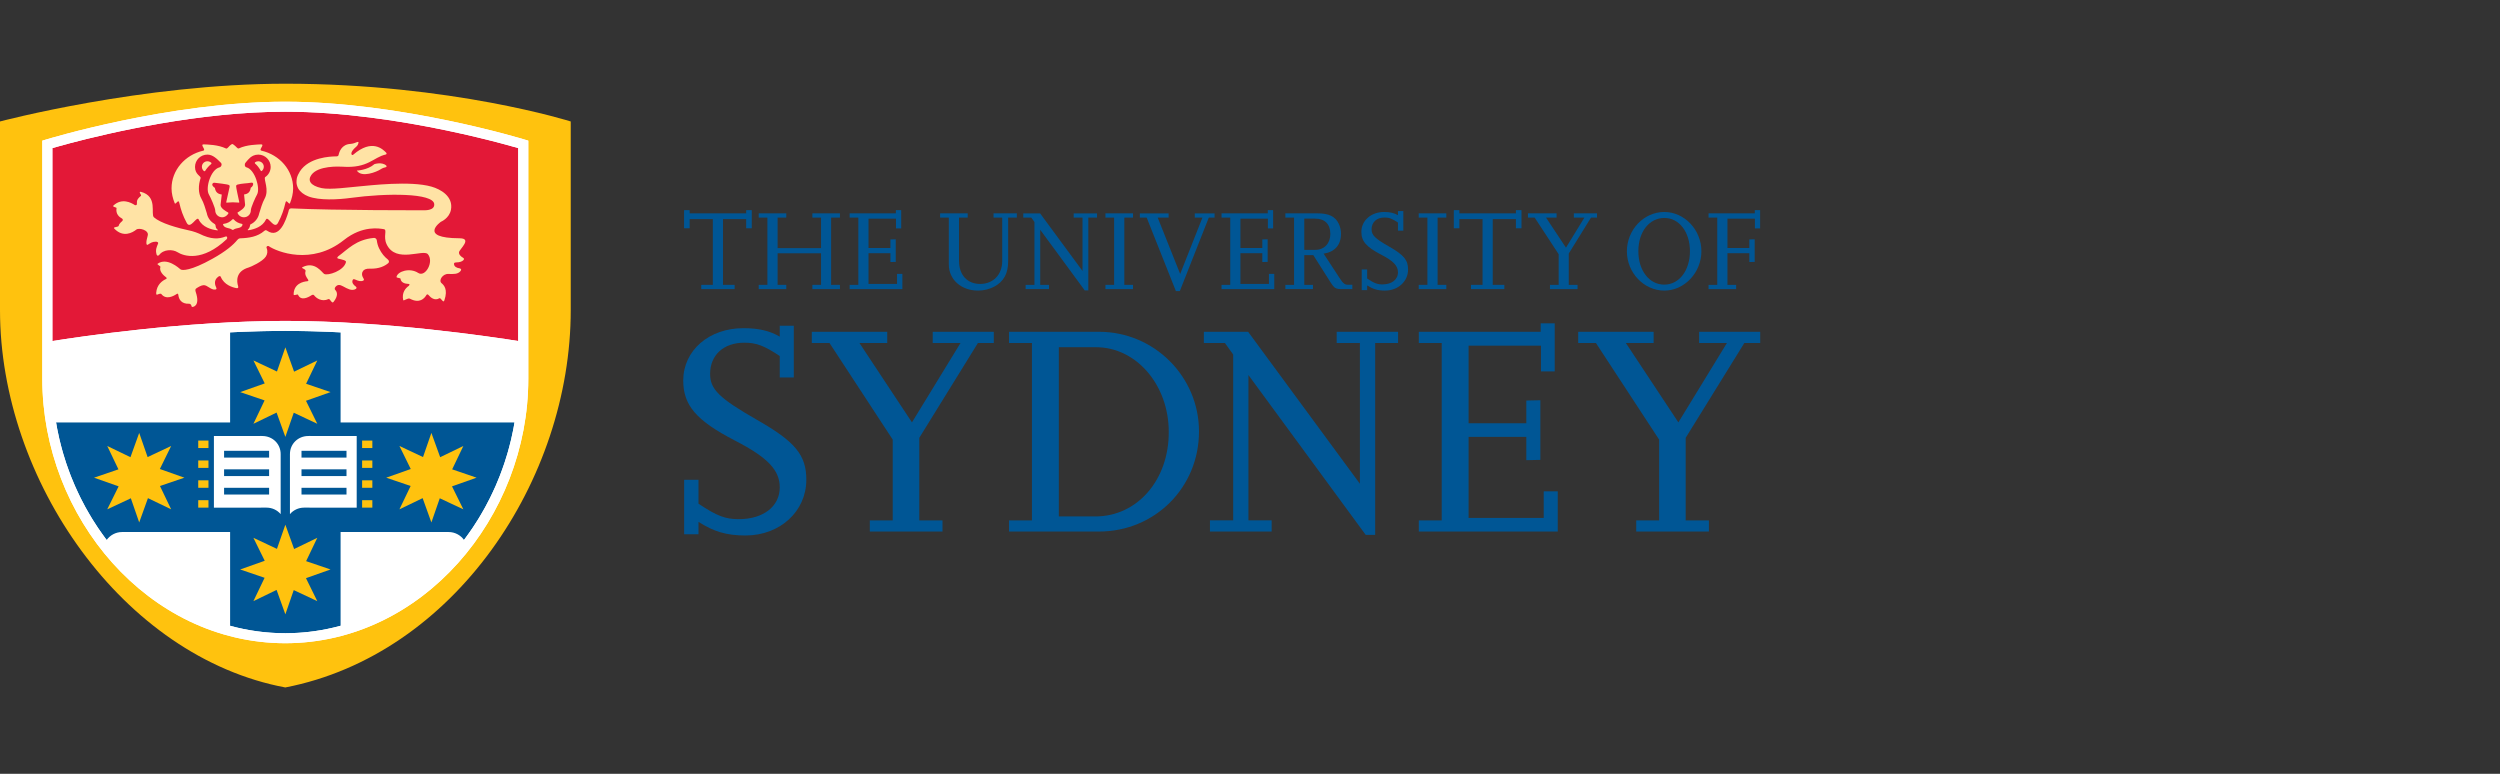 <svg width="294" height="91" viewBox="0 0 294 91" fill="none" xmlns="http://www.w3.org/2000/svg">
<rect x="0" y="0" width="294" height="91" fill="#333333" stroke="none"/>
<g clip-path="url(#clip0_2823_6858)">
<path d="M86.39 33.999H82.466V33.499H83.828V25.767H81.102V26.845H80.447V24.714H81.102V25.09H87.752V24.714H88.407V26.845H87.752V25.767H85.026V33.499H86.39V33.999Z" fill="#005695"/>
<path d="M98.777 33.999H95.534V33.499H96.556V29.787H91.445V33.499H92.467V33.999H89.224V33.499H90.246V25.59H89.224V25.09H92.467V25.59H91.445V29.181H96.556V25.59H95.534V25.09H98.777V25.59H97.74V33.499H98.777V33.999Z" fill="#005695"/>
<path d="M106.119 33.999H99.918V33.499H100.94V25.59H99.918V25.09H105.354V24.714H105.981V26.86H105.369V25.712H102.139V29.166H104.714V28.156L105.341 28.141V30.799L104.714 30.814V29.774H102.139V33.392H105.492V32.203H106.119V33.999Z" fill="#005695"/>
<path d="M119.58 25.591H118.558V30.732C118.558 32.176 118.04 33.108 116.91 33.716C116.337 34.012 115.682 34.173 115.014 34.173C113.04 34.173 111.581 32.878 111.581 31.11V25.591H110.559V25.091H113.802V25.591H112.78V30.691C112.78 32.325 113.746 33.391 115.261 33.391C116.814 33.391 117.862 32.297 117.862 30.679V25.591H116.841V25.091H119.58V25.591Z" fill="#005695"/>
<path d="M127.986 34.147H127.562L122.33 27.022V33.499H123.366V33.998H120.614V33.499H121.65V26.103L121.28 25.59H120.339V25.092H122.315L127.305 31.867V25.59H126.267V25.092H129.008V25.59H127.986V34.147Z" fill="#005695"/>
<path d="M133.243 33.999H130V33.499H131.022V25.59H130V25.09H133.243V25.59H132.221V33.499H133.243V33.999Z" fill="#005695"/>
<path d="M138.748 34.228H138.284L134.85 25.59H134.047V25.092H137.427V25.59H136.145L138.789 32.218L141.407 25.59H140.505V25.092H142.835V25.59H142.155L138.748 34.228Z" fill="#005695"/>
<path d="M149.854 33.999H143.654V33.499H144.676V25.59H143.654V25.09H149.09V24.714H149.717V26.86H149.105V25.712H145.874V29.166H148.45V28.156L149.077 28.141V30.799L148.45 30.814V29.774H145.874V33.392H149.227V32.203H149.854V33.999Z" fill="#005695"/>
<path d="M153.381 29.383H154.689C155.724 29.383 156.448 28.628 156.448 27.522C156.448 26.36 155.808 25.711 154.661 25.711H153.381V29.383ZM159.036 33.998H157.879C157.075 33.998 156.925 33.918 156.474 33.203L154.444 30.004H153.381V33.499H154.403V33.998H151.16V33.499H152.183V25.59H151.16V25.09H154.949C156.27 25.09 157.019 25.456 157.427 26.292C157.606 26.656 157.702 27.062 157.702 27.494C157.702 28.802 156.966 29.64 155.658 29.829L157.619 32.824C157.945 33.324 158.164 33.486 158.506 33.486H159.036V33.998Z" fill="#005695"/>
<path d="M160.779 34.12H160.137V31.691H160.779V32.757C161.61 33.31 161.977 33.446 162.577 33.446C163.668 33.446 164.402 32.878 164.402 32.029C164.402 31.259 163.872 30.691 162.401 29.936C160.682 29.045 160.098 28.37 160.098 27.264C160.098 25.929 161.243 24.929 162.783 24.929C163.464 24.929 163.966 25.05 164.402 25.308V24.82H165.03V27.128H164.402V26.171C163.709 25.712 163.367 25.578 162.822 25.578C161.896 25.578 161.297 26.131 161.297 26.967C161.297 27.656 161.692 28.047 163.395 29.019C165.098 29.991 165.588 30.585 165.588 31.691C165.588 33.095 164.417 34.173 162.877 34.173C162.018 34.173 161.46 33.999 160.779 33.567V34.12Z" fill="#005695"/>
<path d="M170.085 33.999H166.842V33.499H167.864V25.59H166.842V25.09H170.085V25.59H169.062V33.499H170.085V33.999Z" fill="#005695"/>
<path d="M176.91 33.999H172.986V33.499H174.348V25.767H171.622V26.845H170.969V24.714H171.622V25.09H178.272V24.714H178.927V26.845H178.272V25.767H175.546V33.499H176.91V33.999Z" fill="#005695"/>
<path d="M185.52 33.999H182.277V33.499H183.299V29.895L180.477 25.59H179.688V25.09H183.054V25.59H181.813L184.158 29.128L186.323 25.59H185.084V25.09H187.809V25.59H187.101L184.485 29.815V33.499H185.52V33.999Z" fill="#005695"/>
<path d="M192.671 29.545C192.671 31.825 193.953 33.472 195.723 33.472C197.467 33.472 198.736 31.813 198.736 29.545C198.736 27.278 197.467 25.631 195.738 25.631C193.953 25.631 192.671 27.25 192.671 29.545ZM191.322 29.558C191.322 27.02 193.313 24.929 195.723 24.929C198.094 24.929 200.085 27.035 200.085 29.545C200.085 32.055 198.094 34.174 195.723 34.174C193.326 34.174 191.322 32.068 191.322 29.558Z" fill="#005695"/>
<path d="M204.17 33.999H200.927V33.499H201.949V25.59H200.927V25.09H206.363V24.714H206.99V26.86H206.378V25.712H203.148V29.166H205.723V28.156L206.35 28.141V30.799L205.723 30.814V29.774H203.148V33.499H204.17V33.999Z" fill="#005695"/>
<path d="M82.144 62.831H80.456V56.428H82.144V59.238C84.335 60.697 85.306 61.053 86.885 61.053C89.758 61.053 91.698 59.559 91.698 57.317C91.698 55.29 90.297 53.797 86.419 51.804C81.893 49.458 80.349 47.677 80.349 44.746C80.349 41.224 83.367 38.593 87.424 38.593C89.219 38.593 90.549 38.912 91.698 39.588V38.308H93.35V44.389H91.698V41.864C89.866 40.656 88.968 40.301 87.531 40.301C85.089 40.301 83.51 41.758 83.51 43.964C83.51 45.778 84.55 46.818 89.039 49.385C93.53 51.947 94.823 53.512 94.823 56.428C94.823 60.127 91.732 62.973 87.675 62.973C85.413 62.973 83.94 62.51 82.144 61.374V62.831Z" fill="#005695"/>
<path d="M110.837 62.51H102.291V61.196H104.984V51.698L97.548 40.335H95.467V39.019H104.337V40.335H101.069L107.246 49.671L112.957 40.335H109.688V39.019H116.87V40.335H115.004L108.109 51.486V61.196H110.837V62.51Z" fill="#005695"/>
<path d="M124.518 60.732H128.828C133.747 60.732 137.482 56.429 137.445 50.775C137.445 45.279 133.639 40.833 128.899 40.833H124.518V60.732ZM118.663 62.51V61.196H121.356V40.335H118.663V39.019H129.258C135.723 39.019 141.002 44.283 141.002 50.739C141.002 57.318 135.83 62.51 129.221 62.51H118.663Z" fill="#005695"/>
<path d="M161.72 62.902H160.607L146.816 44.105V61.194H149.546V62.511H142.291V61.194H145.02V41.687L144.05 40.336H141.573V39.019H146.78L159.924 56.891V40.336H157.194V39.019H164.413V40.336H161.72V62.902Z" fill="#005695"/>
<path d="M183.193 62.51H166.853V61.196H169.546V40.335H166.853V39.019H181.183V38.023H182.834V43.679H181.219V40.654H172.705V49.778H179.495V47.104L181.146 47.068V54.081L179.495 54.117V51.377H172.705V60.911H181.541V57.78H183.193V62.51Z" fill="#005695"/>
<path d="M200.967 62.51H192.421V61.196H195.114V51.698L187.678 40.335H185.597V39.019H194.468V40.335H191.199L197.376 49.671L203.087 40.335H199.818V39.019H207V40.335H205.134L198.237 51.486V61.196H200.967V62.51Z" fill="#005695"/>
<path d="M67.119 19.972V36.468C67.119 56.465 53.369 77.004 33.551 80.845C14.44 77.253 0 56.465 0 36.468V14.285C0 14.285 16.744 9.845 33.557 9.845C53.094 9.845 67.119 14.285 67.119 14.285V19.972Z" fill="#FFC20E"/>
<path d="M33.556 75.643C49.646 75.626 62.124 60.845 62.127 44.566V16.544L61.708 16.417C61.708 16.417 47.21 11.965 33.55 11.96C19.894 11.965 5.42 16.41 5.394 16.417L4.976 16.544V44.566C4.978 60.845 17.456 75.626 33.546 75.643" fill="white"/>
<path d="M40.053 73.588V62.566H52.753C53.499 62.566 54.16 62.932 54.568 63.493C57.569 59.53 59.656 54.766 60.507 49.684H40.053V39.085C37.903 38.976 35.717 38.913 33.552 38.913C31.391 38.913 29.207 38.976 27.061 39.083V49.684H6.595C7.447 54.77 9.537 59.535 12.542 63.5C12.948 62.936 13.612 62.566 14.363 62.566H27.061V73.593C29.136 74.158 31.303 74.469 33.548 74.469V74.56H33.556V74.469C35.803 74.469 37.976 74.158 40.053 73.588Z" fill="#005695"/>
<path d="M54.49 59.898L51.717 58.597L50.731 61.441L49.702 58.582L46.972 59.898L48.291 57.152L45.419 56.176L48.304 55.155L46.972 52.447L49.747 53.751L50.731 50.909L51.764 53.766L54.49 52.447L53.175 55.195L56.045 56.176L53.156 57.195L54.49 59.898Z" fill="#FFC20E"/>
<path d="M12.612 59.898L15.387 58.597L16.37 61.441L17.399 58.582L20.129 59.898L18.812 57.152L21.684 56.176L18.799 55.155L20.129 52.447L17.358 53.751L16.37 50.909L15.342 53.766L12.612 52.447L13.928 55.195L11.059 56.176L13.95 57.195L12.612 59.898Z" fill="#FFC20E"/>
<path d="M37.313 70.695L34.544 69.394L33.558 72.244L32.527 69.374L29.8 70.695L31.116 67.949L28.245 66.969L31.131 65.948L29.8 63.246L32.568 64.548L33.558 61.704L34.589 64.565L37.313 63.246L36 65.992L38.87 66.969L35.983 67.992L37.313 70.695Z" fill="#FFC20E"/>
<path d="M37.315 49.836L34.546 48.536L33.558 51.38L32.527 48.519L29.804 49.836L31.114 47.088L28.244 46.111L31.131 45.09L29.804 42.389L32.57 43.691L33.558 40.845L34.585 43.708L37.315 42.389L35.998 45.133L38.872 46.111L35.983 47.133L37.315 49.836Z" fill="#FFC20E"/>
<path d="M42.585 51.81H43.788V52.689H42.585V51.81Z" fill="#FFC20E"/>
<path d="M42.585 54.15H43.788V55.024H42.585V54.15Z" fill="#FFC20E"/>
<path d="M42.585 56.486H43.788V57.364H42.585V56.486Z" fill="#FFC20E"/>
<path d="M42.585 58.823H43.788V59.697H42.585V58.823Z" fill="#FFC20E"/>
<path d="M40.749 53.814H35.457V53.018H40.749V53.814ZM40.749 55.988H35.457V55.192H40.749V55.988ZM40.749 58.16H35.457V57.366H40.749V58.16ZM36.591 51.274C36.488 51.256 36.368 51.274 36.26 51.274C35.04 51.274 34.097 52.208 34.097 53.399V60.461C34.497 59.993 35.094 59.697 35.764 59.697C35.85 59.697 40.27 59.7 41.948 59.702V51.275L36.591 51.274Z" fill="white"/>
<path d="M24.516 51.81H23.313V52.689H24.516V51.81Z" fill="#FFC20E"/>
<path d="M24.516 54.15H23.313V55.024H24.516V54.15Z" fill="#FFC20E"/>
<path d="M24.516 56.486H23.313V57.364H24.516V56.486Z" fill="#FFC20E"/>
<path d="M24.516 58.823H23.313V59.697H24.516V58.823Z" fill="#FFC20E"/>
<path d="M26.352 53.018H31.647V53.814H26.352V53.018ZM26.352 55.192H31.647V55.988H26.352V55.192ZM26.352 57.366H31.647V58.16H26.352V57.366ZM25.156 51.274V59.702C26.833 59.699 31.254 59.697 31.342 59.697C32.01 59.697 32.609 59.992 33.006 60.461V53.399C33.006 52.208 32.068 51.274 30.841 51.274C30.736 51.274 30.616 51.256 30.513 51.274L25.156 51.274Z" fill="white"/>
<path d="M33.551 37.739C45.409 37.741 57.914 39.623 60.944 40.106V17.414C60.536 17.297 59.844 17.099 58.912 16.853C57.355 16.44 55.136 15.891 52.499 15.338C47.22 14.234 40.252 13.134 33.551 13.134C23.495 13.132 12.859 15.613 8.187 16.853C7.255 17.099 6.564 17.297 6.16 17.414V40.106C9.186 39.623 21.695 37.741 33.551 37.739Z" fill="#E31837"/>
<path fill-rule="evenodd" clip-rule="evenodd" d="M29.979 19.215C30.248 19.442 30.475 19.738 30.66 20.07C30.673 20.104 30.746 20.144 30.785 20.108C30.929 19.991 31.023 19.812 31.023 19.61C31.023 19.253 30.733 18.966 30.372 18.966C30.228 18.966 30.095 19.01 29.99 19.091C29.962 19.11 29.956 19.193 29.979 19.215ZM25.31 24.743C25.31 24.456 24.769 23.205 24.565 22.867C24.133 22.125 24.775 19.94 25.81 19.683C26.034 19.629 26.148 19.306 25.974 19.138C25.542 18.713 25.048 18.181 24.391 18.181C23.585 18.181 22.934 18.83 22.934 19.629C22.934 20.544 23.643 20.689 23.594 20.942C23.308 21.791 23.304 22.718 23.688 23.371C23.955 23.824 24.159 24.545 24.318 25.062C24.416 25.594 24.741 26.047 25.198 26.313C25.426 26.442 25.314 26.617 25.411 26.806C25.454 26.898 25.529 26.957 25.587 27.008C25.684 27.083 25.608 27.098 25.529 27.087C24.848 27.002 23.8 26.719 23.366 25.813C23.139 25.328 22.4 27.038 21.964 26.221C21.498 25.353 21.283 24.7 21.077 23.828C20.963 23.345 20.656 24.171 20.54 23.884C20.327 23.343 20.174 22.767 20.174 22.148C20.174 20.008 21.762 18.213 23.895 17.721C24.307 17.628 23.416 16.947 23.998 16.979C24.38 17 25.63 17.005 26.577 17.462C26.758 17.538 26.867 17.198 27.228 16.971C27.256 16.951 27.342 16.919 27.406 16.968C27.78 17.196 27.911 17.528 28.091 17.451C29.032 17.005 30.271 17.005 30.647 16.979C31.251 16.943 30.338 17.628 30.753 17.721C32.887 18.213 34.472 20.008 34.472 22.148C34.472 22.767 34.32 23.343 34.107 23.884C33.991 24.171 33.686 23.345 33.573 23.828C33.364 24.7 33.149 25.353 32.685 26.221C32.241 27.038 31.509 25.328 31.281 25.813C30.869 26.674 29.902 26.97 29.225 27.074C29.148 27.083 29.077 27.072 29.169 26.985C29.204 26.951 29.367 26.802 29.412 26.496C29.416 26.464 29.397 26.415 29.47 26.383C29.979 26.142 30.364 25.672 30.478 25.107C30.639 24.581 30.856 23.832 31.116 23.369C31.693 22.35 30.991 21.112 31.171 20.838C31.567 20.582 31.831 20.136 31.831 19.629C31.831 18.83 31.174 18.181 30.372 18.181C29.936 18.181 29.545 18.372 29.283 18.67L29.243 18.708C29.109 18.849 28.978 18.993 28.865 19.146C28.731 19.315 28.762 19.619 28.989 19.68C29.986 19.938 30.634 22.159 30.228 22.88C30.048 23.199 29.498 24.394 29.498 24.743C29.498 25.192 29.135 25.553 28.684 25.553C28.338 25.553 28.046 25.341 27.924 25.026C27.924 25.026 27.939 25 27.941 24.992C28.218 24.822 28.824 24.46 28.824 24.086L28.703 22.869C29.198 22.809 29.427 22.544 29.487 22.078C29.532 22.048 29.578 22.016 29.616 21.982C29.782 21.831 29.891 21.427 29.537 21.484C29.032 21.578 28.461 21.559 27.907 21.712C27.834 21.731 27.78 21.797 27.765 21.867C27.741 21.973 28.066 23.443 28.139 23.769C28.143 23.805 28.119 23.828 28.102 23.828C27.877 23.809 27.475 23.79 27.376 23.79C27.279 23.792 26.886 23.813 26.652 23.832C26.629 23.832 26.596 23.803 26.605 23.773C26.68 23.426 27.005 21.965 27.005 21.965C27.011 21.903 27.005 21.839 26.97 21.788C26.863 21.65 25.417 21.529 25.222 21.491C25.14 21.476 25.059 21.508 25.007 21.576C24.863 21.778 25.114 22.003 25.273 22.097C25.336 22.548 25.576 22.809 26.055 22.869C26.062 22.875 26.07 22.89 26.077 22.892C26.062 22.973 25.939 24.098 25.939 24.105C25.939 24.494 26.536 24.824 26.833 24.996C26.848 25.015 26.869 25.041 26.873 25.068C26.73 25.351 26.448 25.553 26.124 25.553C25.673 25.553 25.31 25.192 25.31 24.743ZM24.844 19.144C24.724 19.034 24.565 18.966 24.391 18.966C24.032 18.966 23.742 19.253 23.742 19.61C23.742 19.814 23.837 19.995 23.983 20.116C24.038 20.153 24.105 20.129 24.118 20.108C24.313 19.797 24.556 19.512 24.837 19.287C24.863 19.264 24.891 19.181 24.844 19.144ZM28.504 26.489C28.349 26.898 27.769 26.762 27.46 27.012C27.425 27.044 27.333 27.044 27.305 27.021C26.998 26.762 26.422 26.889 26.236 26.445C26.221 26.41 26.221 26.338 26.304 26.325C26.712 26.281 27.075 26.083 27.34 25.796C27.361 25.768 27.432 25.743 27.49 25.811C27.728 26.074 28.063 26.266 28.435 26.325C28.48 26.332 28.547 26.37 28.504 26.489ZM41.964 20.059C41.964 20.059 43.216 20.017 44.032 19.302C44.032 19.302 44.909 19.006 45.42 19.466C45.478 19.519 45.489 19.644 45.351 19.668C45.201 19.695 44.988 19.759 44.756 19.912C44.309 20.208 42.523 20.944 41.964 20.059ZM18.104 25.558C17.677 25.183 18.609 23.069 16.551 22.556C16.229 22.537 16.691 22.935 16.575 23.031C15.978 23.522 16.132 23.718 16.098 24.011C16.085 24.158 15.93 24.143 15.855 24.117C15.419 23.824 14.335 23.256 13.342 24.166C13.153 24.339 13.72 24.373 13.705 24.471C13.581 25.158 14.025 25.53 14.352 25.704C14.459 25.755 14.459 25.887 14.399 25.972C14.29 26.087 14.025 26.259 13.963 26.544C13.922 26.738 13.229 26.664 13.441 26.885C14.498 27.989 15.582 27.349 16.006 27.021C16.306 26.725 17.565 27.066 17.372 27.704C17.129 28.514 17.191 28.912 17.395 28.77C17.72 28.563 17.904 28.421 18.347 28.421C18.433 28.421 18.675 28.476 18.579 28.672C18.424 29.048 18.259 29.386 18.409 29.907C18.473 30.131 18.628 30.078 18.714 29.992C19.221 29.297 20.318 29.308 20.853 29.648C21.624 30.139 23.804 30.826 26.667 28.119C26.753 28.04 26.758 27.727 26.506 27.821C25.727 28.125 24.844 28.197 23.401 27.468C23.285 27.406 22.728 27.21 22.576 27.178C20.789 26.798 18.89 26.251 18.104 25.558ZM54.039 28.021C55.573 28.027 54.063 29.278 53.985 29.644C53.932 29.91 54.179 30.15 54.419 30.288C54.602 30.382 54.606 30.499 54.471 30.618C54.329 30.741 54.116 30.854 53.601 30.865C53.377 30.867 53.38 31.007 53.397 31.103C53.429 31.337 53.693 31.515 54.06 31.558C54.258 31.609 54.292 31.741 54.116 31.924C53.811 32.239 53.403 32.239 52.714 32.215C52.063 32.192 51.545 32.975 51.926 33.3C52.183 33.519 52.709 34.006 52.256 35.325C52.112 35.725 51.868 34.959 51.659 35.081C51.12 35.398 50.652 34.998 50.407 34.71C50.302 34.587 50.207 34.583 50.136 34.71C49.919 35.083 49.352 35.74 48.208 35.127C47.959 34.995 47.447 35.446 47.417 35.293C47.23 34.41 47.688 33.887 48.077 33.613C48.115 33.581 48.266 33.381 48.012 33.387C47.623 33.368 47.153 33.243 47.099 32.775C47.091 32.675 46.605 32.698 46.631 32.564C46.745 31.915 48.186 31.445 49.179 32.096C50.018 32.647 51.073 30.771 50.315 29.89C49.767 29.259 46.56 31.028 45.469 28.729C45.031 27.802 45.581 27.012 45.134 26.949C44.69 26.885 42.673 26.453 40.435 28.236C36.653 31.25 32.552 29.608 31.588 28.935C31.438 28.889 31.289 29.01 31.354 29.161C31.509 29.548 31.442 29.91 31.253 30.186C30.86 30.775 29.5 31.379 29.26 31.45C27.668 31.911 27.836 33.119 28.003 33.655C28.053 33.819 27.992 33.917 27.821 33.887C27.333 33.798 26.349 33.502 25.963 32.554C25.92 32.445 25.81 32.441 25.677 32.534C25.084 32.951 25.295 33.56 25.434 33.83C25.488 33.936 25.458 34.038 25.319 34.053C24.775 34.119 24.386 33.492 23.918 33.536C23.613 33.566 23.257 33.798 23.061 33.932C22.967 33.992 22.954 34.145 23.012 34.317C23.607 36.065 22.63 36.123 22.572 36.093C22.501 36.055 22.541 35.763 22.256 35.719C21.3 35.772 21.025 35.153 20.974 34.696C20.954 34.547 20.896 34.496 20.793 34.564C20.43 34.815 19.537 35.306 18.976 34.583C18.894 34.479 18.628 34.587 18.482 34.649C18.366 34.698 18.362 34.508 18.366 34.451C18.433 33.453 19.113 33.005 19.489 32.83C19.627 32.766 19.642 32.694 19.532 32.613C19.23 32.392 18.695 31.909 18.864 31.386C18.894 31.288 18.418 31.101 18.538 31.016C19.638 30.224 21.051 31.537 21.231 31.679C21.42 31.828 22.421 31.86 24.973 30.437C26.596 29.535 27.445 28.787 27.907 28.219C27.965 28.153 28.083 28.031 28.246 28.027C29.275 27.993 30.293 27.842 31.087 27.149C31.219 27.012 31.354 27.093 31.41 27.132C32.868 28.138 33.622 25.911 33.923 24.892C33.961 24.686 34.006 24.515 34.228 24.505C39.604 24.76 49.793 24.724 49.793 24.724C49.793 24.724 51.137 24.83 51.066 24.003C50.959 22.677 45.403 22.705 41.253 23.273C39.748 23.477 37.559 23.594 36.266 23.099C35.729 22.892 35.295 22.563 35.054 22.139C34.797 21.599 34.863 21.276 34.913 20.933C34.977 20.684 35.1 20.423 35.274 20.144C36.337 18.517 38.796 18.391 39.561 18.391C39.707 18.391 39.799 18.33 39.818 18.223C39.896 17.847 40.181 16.979 41.212 16.924C41.502 16.905 41.799 16.796 41.981 16.713C42.104 16.658 42.181 16.69 42.16 16.796C42.129 16.928 42.067 17.102 41.915 17.234C41.191 17.849 41.298 18.132 41.384 18.213C41.436 18.251 41.5 18.232 41.554 18.181C43.745 16.29 45.023 17.543 45.411 17.951C45.476 18.023 45.493 18.138 45.366 18.17C43.878 18.5 43.304 19.817 40.265 19.604C39.896 19.581 37.406 19.457 36.616 20.574C36.161 21.223 36.478 21.829 37.821 22.122C38.841 22.343 41.221 22.001 42.342 21.91C43.44 21.82 48.227 21.229 50.738 21.946C51.797 22.244 53.337 23.088 53.03 24.679C52.83 25.683 51.855 26.079 51.855 26.079C51.855 26.079 49.099 28 54.039 28.021ZM45.665 30.937C45.28 31.271 44.595 31.633 43.508 31.594C43.049 31.575 42.828 31.707 42.712 31.841C42.645 31.932 42.602 32.047 42.593 32.071C42.531 32.294 42.615 32.534 42.735 32.722C42.853 32.888 42.808 32.994 42.628 33.036C42.45 33.083 42.211 33.087 41.745 32.864C41.541 32.766 41.483 32.892 41.455 32.987C41.378 33.211 41.526 33.487 41.831 33.689C41.988 33.825 41.96 33.957 41.715 34.042C41.305 34.185 40.935 33.998 40.334 33.668C39.98 33.472 39.707 33.441 39.468 33.719C39.333 33.874 39.346 34.017 39.423 34.098C39.66 34.328 39.799 34.789 39.215 35.517C39.022 35.757 38.813 35.091 38.635 35.17C37.836 35.54 37.181 35.057 36.934 34.723C36.88 34.655 36.769 34.634 36.631 34.723C36.231 34.987 35.377 35.425 35.046 34.661C34.994 34.551 34.524 34.836 34.531 34.617C34.548 33.351 35.656 33.115 36.129 33.075C36.272 33.06 36.302 32.99 36.225 32.875C36.036 32.6 35.808 32.275 35.933 31.896C36.021 31.616 35.295 31.552 35.594 31.407C37.054 30.686 37.87 32.066 38.124 32.215C38.547 32.456 40.454 31.843 40.686 30.818C40.736 30.618 40.242 30.529 39.752 30.407C39.662 30.386 39.612 30.273 39.773 30.146C40.931 29.293 41.857 28.187 43.949 27.98C44.202 27.955 44.303 28.163 44.312 28.265C44.352 28.587 44.436 28.901 44.576 29.195C44.879 29.831 45.242 30.224 45.609 30.514C45.787 30.654 45.766 30.85 45.665 30.937Z" fill="#FFE3A5"/>
<path d="M33.551 37.74C21.695 37.74 9.186 39.622 6.16 40.107V17.413C6.564 17.296 7.255 17.099 8.187 16.854C12.859 15.612 23.495 13.134 33.551 13.136C40.252 13.136 47.22 14.233 52.499 15.337C55.136 15.89 57.355 16.441 58.912 16.854C59.844 17.099 60.536 17.296 60.944 17.413V40.107C57.914 39.622 45.409 37.74 33.551 37.74ZM61.709 16.418C61.709 16.418 47.211 11.966 33.551 11.962C19.893 11.966 5.421 16.409 5.393 16.418L4.974 16.543V44.566C4.979 60.844 17.455 75.625 33.547 75.642V74.468C25.885 74.468 19.051 70.929 14.113 65.415C9.175 59.902 6.156 52.412 6.16 44.566V41.296C7.305 41.111 10.398 40.63 14.554 40.148C19.841 39.529 26.818 38.912 33.551 38.912C40.282 38.912 47.261 39.529 52.55 40.148C56.704 40.63 59.797 41.111 60.944 41.296V44.566C60.944 52.412 57.926 59.902 52.991 65.415C48.051 70.929 41.217 74.468 33.557 74.468V75.642C49.647 75.625 62.126 60.844 62.128 44.566V16.543L61.709 16.418Z" fill="white"/>
</g>
<defs>
<clipPath id="clip0_2823_6858">
<rect width="207" height="71" fill="white" transform="translate(0 9.845)"/>
</clipPath>
</defs>
</svg>

